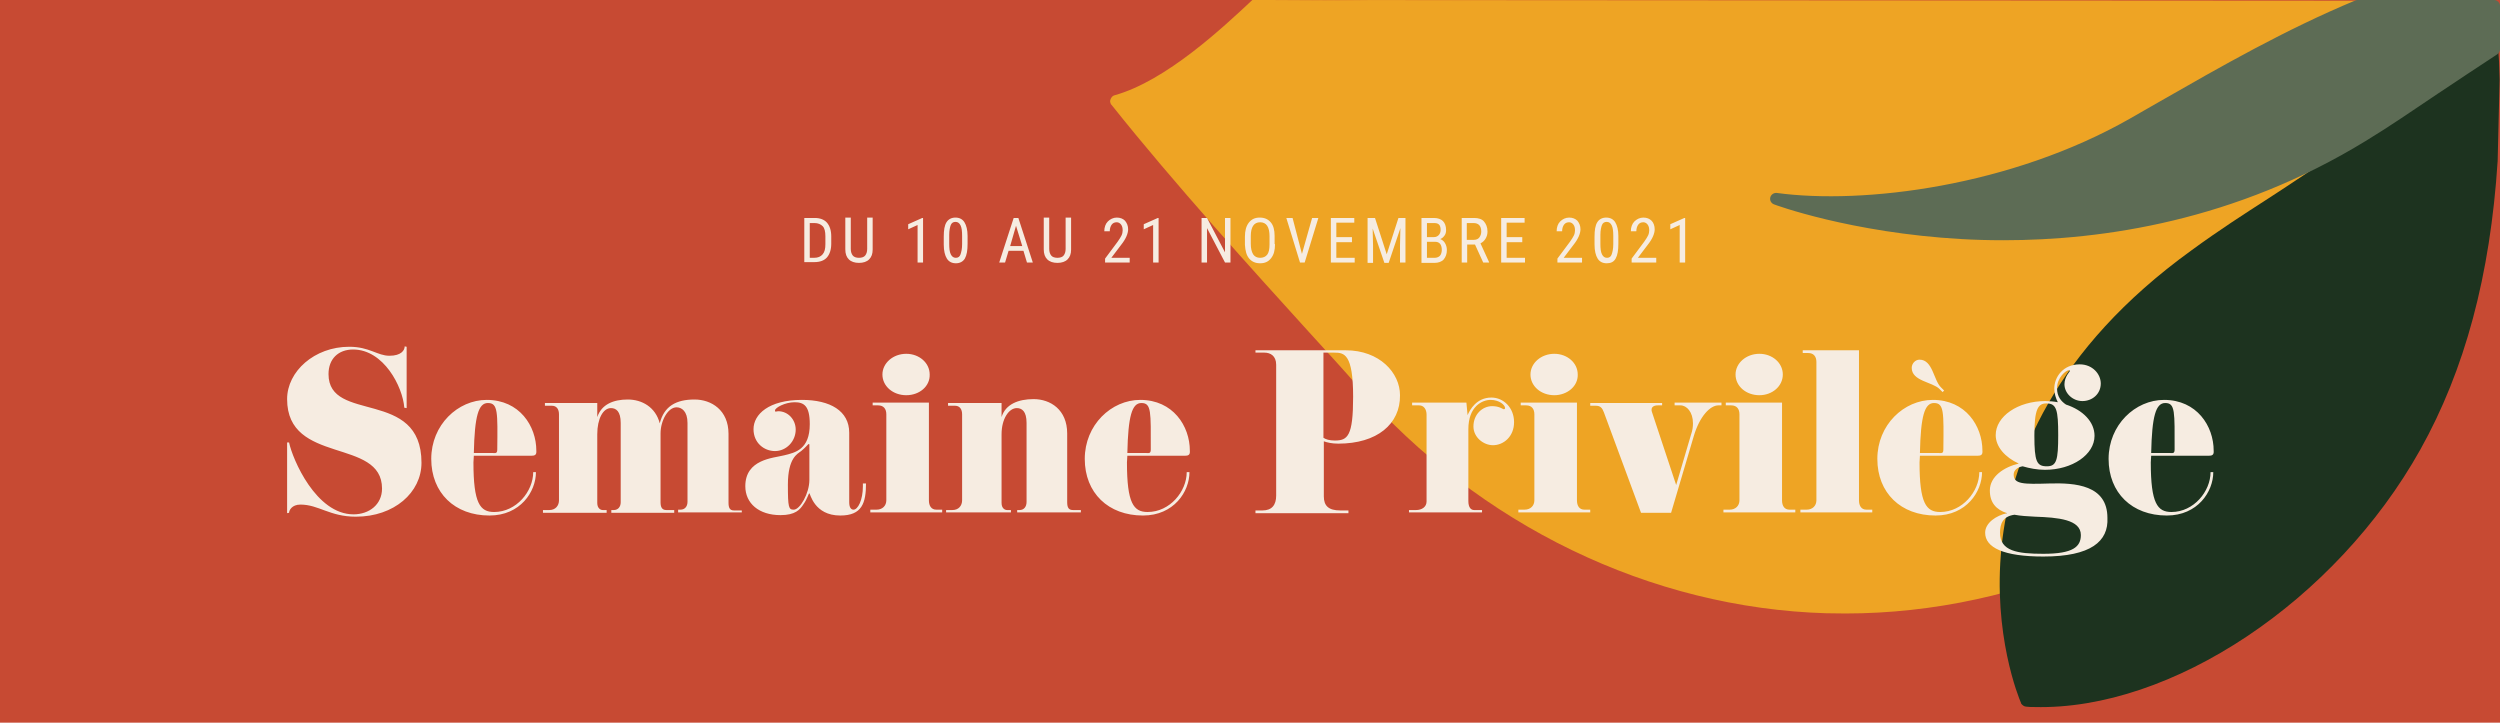 <svg id="Calque_1" xmlns="http://www.w3.org/2000/svg" viewBox="0 0 640 185"><style>.st0{fill:#c74a33}.st1{fill:#eea424}.st2{fill:#1d331f}.st3{fill:#5d6c55}.st4{enable-background:new}.st5{fill:#f6ece1}</style><path class="st0" d="M0 0h640v185H0z"/><path class="st1" d="M637 21.7c-4.2-6.4-8.5-13.2-13.1-20L323.6 0c-9.4 8.7-24.6 22.2-37.8 25.8 0 .1 0 .1.1.2 21.8 27.5 52.1 59.6 62.9 72 30.6 35.1 74.4 56.3 119 57.6 44.6 1.3 89.6-17.3 122.3-50.7 10-10.2 21.4-24.3 28.7-31.8 5.5-5.7 11.3-10.9 17.3-15.9l.9-35.5z"/><path class="st1" d="M468.2 157h-.5c-45.2-1.3-89-22.5-120.1-58.1-2.9-3.4-7.4-8.3-12.6-14-13.7-15.1-34.5-38-50.4-58l-.1-.1c-.1-.1-.2-.3-.2-.4-.2-.4-.1-.8.1-1.2.2-.4.5-.7.9-.8 13.3-3.7 27.9-17.5 35.3-24.4.3-.3 0 0 .4 0l302.8.2c.5 0 .9.3 1.2.7 3.1 4.7 6.2 9.4 9.2 14 1.3 2.1 2.7 4.1 3.9 6.1.2.3.3.6.2.9l-.9 35.4c0 .4-.2.8-.5 1.1-6.6 5.5-12.2 10.6-17.1 15.8-3.2 3.3-7.2 7.9-11.5 12.8-5.4 6.2-11.6 13.3-17.2 19-33 33.6-77.8 52.2-122.9 51zM288.3 26.6c15.7 19.6 35.7 41.6 49 56.3 5.2 5.7 9.7 10.6 12.6 14 30.5 35 73.5 55.8 117.9 57h.4c44.3 1.1 88.3-17.2 120.8-50.2 5.6-5.6 11.7-12.7 17.1-18.9 4.3-4.9 8.4-9.6 11.6-13 4.9-5.1 10.4-10.2 16.9-15.6l.9-34.3c-1.2-1.9-2.4-3.8-3.7-5.7-2.8-4.3-5.7-8.8-8.7-13.3L324.6 0c-12.4 11.4-24 22.1-36.3 26.6z"/><path class="st2" d="M638.5 20.3c-.2-6.5-.6-12.1-1.3-17l-3-.1C627 16.7 614.6 29 601.5 38.4c-14.3 10.4-25.3 16.5-39.6 26.8-70.6 51-43.1 114.1-43.1 114.1 34.1 2 77.3-25.3 99.6-65.1C629.1 95 636 71.2 638 41l.5-20.7z"/><path class="st2" d="M520.8 181c-.7 0-1.4 0-2.1-.1-.5 0-1-.4-1.3-.8v-.1c-1.2-2.7-26.7-65.1 43.6-115.9 7.1-5.2 13.5-9.3 19.7-13.3 6.3-4.1 12.7-8.3 19.9-13.5 14.4-10.4 25.8-22.7 32.2-34.7.3-.5.8-.8 1.4-.8l3 .1c.7 0 1.3.6 1.4 1.3.7 5.3 1.2 11 1.3 17.1v.1l-.5 20.8c-1.9 29.4-8.4 53.5-19.8 73.9-21.7 38.8-63.8 66.8-98.8 65.9zm-1-3.1h1.1c33.9.8 74.9-26.5 96.1-64.5 11.2-20 17.5-43.8 19.5-72.6l.5-20.7c-.1-5.5-.5-10.7-1.1-15.5h-.8c-8.5 15.5-22.4 27.5-32.7 34.9-7.2 5.3-13.8 9.5-20 13.6-6.2 4-12.5 8.2-19.6 13.3-64.9 47-46.1 103.6-43 111.5z"/><path class="st3" d="M454.7 50.9s76.7 28.9 150.2-16.1c10.6-6.5 21.5-14.3 33.7-22.2V1.5h-34.9C582.9 10.2 564 21.6 546 31.8c-30.9 17.5-69.1 22.1-91.3 19.1z"/><path class="st3" d="M512.9 61.5c-3.8 0-7.4-.1-10.8-.3-28.3-1.6-47.8-8.8-48-8.9-.7-.3-1.1-1-.9-1.8.2-.7.9-1.2 1.7-1.1 22.2 3 59.9-1.7 90.3-19 2.5-1.4 5-2.9 7.5-4.3C568.6 17 585 7.6 603 .1c.2-.1.4-.1.6-.1h34.9c.8 0 1.5.7 1.5 1.5v11.1c0 .5-.3 1-.7 1.3-5.2 3.4-10.3 6.8-15.1 10-6.4 4.3-12.5 8.5-18.6 12.2-33.3 20.4-67.2 25.4-92.7 25.4zm-44.7-8.2c8.3 2 20.1 4.2 34.2 5 25.6 1.4 64.1-1.7 101.7-24.7 6-3.7 12.1-7.8 18.5-12.1 4.6-3.1 9.4-6.4 14.5-9.6V3H604c-17.7 7.4-34 16.8-49.7 25.8-2.5 1.5-5 2.9-7.5 4.3-25.3 14.4-55.6 20.2-78.2 20.2h-.4z"/><g class="st4" id="Groupe_4265"><path class="st5" d="M101.1 69.5c-6.7 0-9.5-3.1-14.2-3.1-2.2 0-2.9 1.5-2.9 2.1l-.5.1V50.5h.5c.9 4.3 6.9 18.4 16.5 18.4 4 0 7.3-2.5 7.3-6.6 0-13.1-24.3-6-24.3-22.9 0-7.1 7-13.4 15.9-13.4 5.2 0 7.2 2.3 10.3 2.3 3 0 3.9-1.4 3.9-2.4l.5.1v15.7l-.6-.1c-.4-5.4-5.3-14.9-13.1-14.9-3.8 0-6.3 2.4-6.3 6.3 0 12.7 23.8 3.5 23.8 22.7 0 7.6-7 13.8-16.8 13.8zM146 53.9h-14.7c0 .6-.1 1.1-.1 1.7 0 10.5 1.7 12.7 5.3 12.7 5.7 0 10-5.3 10-10.2h.7c0 5-4 11.1-11.9 11.1-8.9 0-14.9-5.8-14.9-14.5s6.8-15.1 14.2-15.1c8.4 0 12.7 6.7 12.7 13 .1 1.1-.4 1.3-1.3 1.3zm-11.1-13.5c-2.4 0-3.4 3.3-3.6 12.8h4.8c.7 0 1.2.2 1.2-.9.1-9.6.2-11.9-2.4-11.9zM199.8 68.4h-16.2v-.7h.6c1.1 0 1.8-.8 1.8-2V45.5c0-3-1.5-4-2.8-4-2.2 0-4.1 3.4-4.1 6.7v17.6c0 1.3.4 2 1.5 2h2v.7h-16.1v-.7h.6c1.1 0 1.8-.8 1.8-2V45.5c0-3-1.2-3.8-2.5-3.8-2 0-3.5 2.7-3.5 6.7V66c0 1.4.9 1.8 1.4 1.8h1v.7H149v-.7h1.6c1.6 0 2.5-1.1 2.5-2.5v-22c0-1.3-.6-2.2-1.8-2.2h-1.8v-.7h13.4V44c1.1-3.3 4.2-4.5 7.8-4.5 3.6 0 7.1 1.9 8.2 6.1 1.1-4.4 4.2-6.1 8.9-6.1 4.3 0 8.7 2.7 8.7 8.8v17.6c0 1.3.3 2 1.4 2h2v.5zM231.7 60.9c0 5.1-1 8.3-6.6 8.3-6.7 0-7.7-5.7-7.9-5.7-.2 0-.5 1.4-1.5 2.8-.9 1.4-2.1 2.8-5.9 2.8-5.5 0-9-3-9-7.4 0-6.9 7.1-7.2 9.9-7.9 2.9-.7 6.6-1.5 6.6-8 0-4.7-1.5-5.6-3.9-5.6s-5 1.4-5 2.1c0 .3.1.3.2.3.2 0 .4-.1.6-.1 2.6 0 4.5 2.2 4.5 4.7 0 3-2.4 5.5-5.3 5.5-2.8 0-5.5-2.1-5.5-5.6 0-3.8 3.9-7.5 12.4-7.5 7.2 0 12.1 2.8 12.1 8.4v17.8c0 1.4.5 1.9 1.1 1.9 1.1 0 2.4-2.4 2.4-6V61h.8zm-14.7-10c-.1 0-.8.9-1.9 1.8-.9.7-3.4 1.7-3.4 8.6 0 5.9.2 6.4 1.5 6.4 1.6 0 4-4.2 4-7.6v-8.9-.1c0-.1 0-.2-.2-.2zM251.1 68.4h-18.3v-.7h1.6c1.5 0 2.5-1 2.5-2.4v-22c0-1.4-.7-2.3-2.1-2.3h-1.4v-.7h14.4v25c0 1.4.6 2.4 1.9 2.4h1.5v.7zm-9.1-30c-3.4 0-6.1-2.3-6.1-5.3 0-2.9 2.7-5.3 6.1-5.3 3.3 0 6 2.3 6 5.3.1 3-2.6 5.3-6 5.3zM286.6 68.4h-16.2v-.6h.6c1.1 0 1.8-.8 1.8-2.1V45.5c0-3-1.2-3.8-2.5-3.8-2 0-3.9 2.7-3.9 6.7V66c0 1.4.9 1.8 1.4 1.8h1v.6h-16.6v-.6h1.6c1.6 0 2.5-1.1 2.5-2.5v-22c0-1.3-.6-2.2-1.8-2.2h-1.8v-.7h13.7V44c1-3.3 4.3-4.6 8.2-4.6 4.3 0 8.6 2.7 8.6 8.8v17.6c0 1.4.4 2 1.5 2h2v.6zM313.3 53.9h-14.7c0 .6-.1 1.1-.1 1.7 0 10.5 1.7 12.7 5.3 12.7 5.7 0 10-5.3 10-10.2h.7c0 5-4 11.1-11.9 11.1-8.9 0-14.9-5.8-14.9-14.5s6.8-15.1 14.2-15.1c8.4 0 12.7 6.7 12.7 13 .1 1.1-.4 1.3-1.3 1.3zm-11.1-13.5c-2.4 0-3.4 3.3-3.6 12.8h4.8c.7 0 1.2.2 1.2-.9 0-9.6.2-11.9-2.4-11.9zM352.6 50.8c-1.6 0-2.9-.3-3.7-.6v14.1c0 2.4 1.2 3.6 4.2 3.6h2.1v.7h-23.8v-.7h1.8c2.4 0 3.5-1.4 3.5-3.8V30.6c0-2.3-1.5-3.1-3-3.1h-2.3v-.6h23.1c8.7 0 13.9 5.8 13.9 11.5.1 7.4-5.9 12.4-15.8 12.4zm-1-23.3h-2.8v21.8c.6.4 1.5.7 2.9.7 3.3 0 4.7-1.1 4.7-11.2 0-11-2.3-11.3-4.8-11.3zM392.2 51.2c-2.4 0-5-2-5-4.8 0-3.1 2.3-5.2 4.8-5.2 1.9 0 2.7.8 3 .8.1 0 .3-.1.3-.3 0-.8-1.5-2.1-3.7-2.1s-5.7 1.7-5.7 7.5v18.4c0 1.7.7 2.3 1.5 2.3h2v.6h-18.7v-.6h1.8c1.5 0 2.7-.8 2.7-2.2V43.4c0-1.4-.7-2.4-1.9-2.4h-1.8v-.7h13.9l.3 3.2c.6-1.4 2.3-4.5 6.1-4.5 3.1 0 5.8 2.6 5.8 6.3s-2.7 5.9-5.4 5.9zM417 68.4h-18.3v-.7h1.6c1.5 0 2.5-1 2.5-2.4v-22c0-1.4-.7-2.3-2.1-2.3h-1.4v-.7h14.4v25c0 1.4.6 2.4 1.9 2.4h1.5v.7zm-9.1-30c-3.4 0-6.1-2.3-6.1-5.3 0-2.9 2.7-5.3 6.1-5.3 3.3 0 6 2.3 6 5.3.1 3-2.7 5.3-6 5.3zM450.8 41h-.9c-2.1 0-4.8 2.8-6.3 7.9l-5.8 19.6h-7.7l-9.5-25.7c-.4-1.1-.9-1.7-2-1.7h-1.5v-.7h18.4v.6h-1.1c-1 0-1.6.4-1.6 1.1 0 .2 0 .4.1.6l6.2 18.7 3.8-12.9c.4-1.1.5-2.1.5-2.9 0-2.9-1.6-4.6-3.2-4.6h-1.5v-.7h12v.7zM469.5 68.4h-18.3v-.7h1.6c1.5 0 2.5-1 2.5-2.4v-22c0-1.4-.7-2.3-2.1-2.3h-1.4v-.7h14.4v25c0 1.4.6 2.4 1.9 2.4h1.5v.7zm-9.1-30c-3.4 0-6.1-2.3-6.1-5.3 0-2.9 2.7-5.3 6.1-5.3 3.3 0 6 2.3 6 5.3s-2.7 5.3-6 5.3zM489.2 68.4h-18.3v-.7h1.6c1.5 0 2.5-1 2.5-2.4V29.9c0-1.4-.7-2.3-2.1-2.3h-1.4v-.7h14.4v38.4c0 1.4.6 2.4 1.9 2.4h1.5v.7zM516.2 53.9h-14.7c0 .6-.1 1.1-.1 1.7 0 10.5 1.7 12.7 5.3 12.7 5.7 0 10-5.3 10-10.2h.7c0 5-4 11.1-11.9 11.1-8.9 0-14.9-5.8-14.9-14.5s6.8-15.1 14.2-15.1c8.4 0 12.7 6.7 12.7 13 .1 1.1-.4 1.3-1.3 1.3zm-8.5-16.7l-.4.4-.8-.8c-1.8-1.8-7.1-2-7.1-5.4 0-1.1.9-2.1 2-2.1 3.4 0 3.6 5.3 5.5 7.1l.8.8zm-2.6 3.2c-2.4 0-3.4 3.3-3.6 12.8h4.8c.7 0 1.2.2 1.2-.9.1-9.6.2-11.9-2.4-11.9zM533.1 79.7c-10.2 0-14.9-2.3-14.9-6.1 0-2.5 2.8-4.4 5.6-5-2.8-.9-4.4-2.7-4.4-5.8 0-3.6 3.6-6 7.4-6.9-3.5-1.6-5.9-4.3-5.9-7.3 0-4.8 5.7-8.7 12.7-8.7 1.1 0 2.2.1 3.2.3-.5-1-.9-2.2-.9-3.5 0-3 2.3-6.2 6.5-6.2 3.3 0 5.4 2.5 5.4 4.9 0 2.7-2.2 4.5-4.7 4.5s-4.6-2-4.6-4.3c0-1.9 1.4-3.3 1.4-3.4 0-.1-.1-.2-.3-.2-.7 0-3 1.9-3 4.6 0 2.2 1.1 3.4 2.3 4.2 4.3 1.4 7.3 4.4 7.3 8 0 4.8-5.7 8.7-12.7 8.7-2 0-4-.4-5.7-.9-1.3.2-2.3 1-2.3 2.1 0 2.5 2.5 2.5 9.1 2.3 6.7-.2 14.9.4 14.9 8.8.3 6-4.2 9.9-16.4 9.9zM531 69.5c-2-.1-3.7-.2-5.3-.5-2.9.4-3.7 2.2-3.7 4.6 0 4.7 4.4 5.4 11.1 5.4 7.6 0 9.6-1.8 9.6-4.8 0-4-5.9-4.5-11.7-4.7zm2.9-29c-2.2 0-3.1 1.5-3.1 8.2 0 6.7.6 7.9 3.2 7.9 2.5 0 2.9-1.6 2.9-8s-.4-8.1-3-8.1zM575.4 53.9h-14.7c0 .6-.1 1.1-.1 1.7 0 10.5 1.7 12.7 5.3 12.7 5.7 0 10-5.3 10-10.2h.7c0 5-4 11.1-11.9 11.1-8.9 0-14.9-5.8-14.9-14.5s6.8-15.1 14.2-15.1c8.4 0 12.7 6.7 12.7 13 .1 1.1-.4 1.3-1.3 1.3zm-11.1-13.5c-2.4 0-3.4 3.3-3.6 12.8h4.8c.7 0 1.2.2 1.2-.9 0-9.6.2-11.9-2.4-11.9z" transform="translate(-10 62.773)"/></g><g class="st4"><path class="st5" d="M205.9 67.2V55.8h2.7c1.3 0 2.4.4 3.1 1.2s1.1 2 1.1 3.5v1.9c0 1.5-.4 2.7-1.1 3.5-.7.8-1.8 1.2-3.2 1.2h-2.6zm1.4-10.1V66h1.1c1 0 1.7-.3 2.2-.9.5-.6.7-1.4.7-2.6v-2c0-1.2-.2-2.1-.7-2.6s-1.2-.8-2.1-.8h-1.2zM223.4 55.8v8.1c0 1.1-.3 1.9-.9 2.5-.6.6-1.5.9-2.6.9s-2-.3-2.6-.9-.9-1.4-.9-2.6v-8.1h1.4v8c0 .8.2 1.3.5 1.7.3.4.9.6 1.6.6.7 0 1.3-.2 1.6-.6.3-.4.5-.9.5-1.7v-8h1.4zM236.3 67.2h-1.4v-9.6l-2.4 1.1v-1.3l3.6-1.6h.2v11.4zM247.7 62.4c0 1.7-.2 2.9-.7 3.8-.5.8-1.3 1.2-2.3 1.2-1 0-1.8-.4-2.3-1.2s-.8-2-.8-3.6v-2c0-1.7.2-2.9.7-3.7s1.3-1.2 2.3-1.2c1 0 1.8.4 2.3 1.2s.8 2 .8 3.5v2zm-1.4-2c0-1.2-.1-2.1-.4-2.7s-.7-.9-1.3-.9c-.6 0-1 .3-1.2.8s-.4 1.4-.4 2.5v2.3c0 1.2.1 2.1.4 2.7.3.6.7.9 1.3.9.6 0 1-.3 1.2-.9s.4-1.4.4-2.6v-2.1zM262 64.2h-3.8l-.9 3h-1.5l3.7-11.4h1.2l3.7 11.4h-1.5l-.9-3zm-3.4-1.2h3.1l-1.6-5.2-1.5 5.2zM274.2 55.8v8.1c0 1.1-.3 1.9-.9 2.5-.6.6-1.5.9-2.6.9s-2-.3-2.6-.9-.9-1.4-.9-2.6v-8.1h1.4v8c0 .8.2 1.3.5 1.7.3.4.9.6 1.6.6.7 0 1.3-.2 1.6-.6.3-.4.5-.9.5-1.7v-8h1.4zM289.3 67.2h-6.4v-1l3.2-4.3c.5-.7.8-1.2 1-1.6.2-.4.3-.9.3-1.3 0-.6-.1-1.1-.4-1.5s-.7-.6-1.1-.6c-.6 0-1 .2-1.3.6-.3.4-.5 1-.5 1.7h-1.4c0-1 .3-1.9.9-2.5.6-.6 1.4-1 2.3-1 .9 0 1.6.3 2.1.8.5.6.8 1.3.8 2.2 0 1.1-.6 2.5-1.8 4l-2.5 3.3h4.7v1.2zM296.6 67.2h-1.4v-9.6l-2.4 1.1v-1.3l3.6-1.6h.2v11.4zM315 67.2h-1.4l-4.6-8.8v8.8h-1.4V55.8h1.4l4.6 8.8v-8.8h1.4v11.4zM326.4 62.5c0 1.6-.3 2.7-1 3.6s-1.6 1.3-2.8 1.3c-1.2 0-2.1-.4-2.8-1.2s-1-2-1.1-3.5v-2.1c0-1.5.3-2.7 1-3.6s1.6-1.3 2.8-1.3c1.2 0 2.1.4 2.8 1.2s1 2 1 3.5v2.1zm-1.4-2c0-1.2-.2-2.1-.6-2.7s-1-.9-1.8-.9-1.4.3-1.8.9c-.4.6-.6 1.5-.6 2.6v2c0 1.2.2 2 .6 2.7.4.6 1 .9 1.8.9s1.4-.3 1.8-.8.6-1.4.6-2.6v-2.1zM333.3 65l2.6-9.2h1.6L334 67.2h-1.2l-3.5-11.4h1.6l2.4 9.2zM346.1 62h-4v4h4.7v1.2h-6.1V55.8h6V57h-4.6v3.7h4V62zM352 55.8l3 9.3 3-9.3h1.8v11.4h-1.4v-4.4l.1-4.4-3 8.9h-1.1l-3-8.8.1 4.4v4.4h-1.4V55.8h1.9zM363.9 67.2V55.8h3.2c1 0 1.8.3 2.3.8s.8 1.3.8 2.3c0 .5-.1 1-.4 1.4s-.6.7-1.1.9c.5.2.9.5 1.2 1s.5 1.1.5 1.8c0 1-.3 1.8-.8 2.4s-1.4.9-2.4.9h-3.3zm1.4-6.5h1.8c.5 0 .9-.2 1.2-.5s.5-.8.5-1.3c0-.6-.1-1.1-.4-1.4s-.7-.4-1.3-.4h-1.8v3.6zm0 1.2V66h2c.5 0 1-.2 1.3-.5s.5-.9.5-1.5c0-1.4-.6-2.1-1.7-2.1h-2.1zM377.6 62.6h-2v4.6h-1.4V55.8h3.2c1.1 0 2 .3 2.5.9s.9 1.4.9 2.6c0 .7-.2 1.3-.5 1.8s-.7.9-1.3 1.2l2.2 4.8v.1h-1.5l-2.1-4.6zm-2-1.2h1.7c.6 0 1.1-.2 1.4-.6s.5-.9.5-1.5c0-1.5-.7-2.2-2-2.2h-1.7v4.3zM389.7 62h-4v4h4.7v1.2h-6.1V55.8h6V57h-4.6v3.7h4V62zM405.1 67.2h-6.4v-1l3.2-4.3c.5-.7.8-1.2 1-1.6.2-.4.3-.9.3-1.3 0-.6-.1-1.1-.4-1.5s-.7-.6-1.1-.6c-.6 0-1 .2-1.3.6-.3.4-.5 1-.5 1.7h-1.4c0-1 .3-1.9.9-2.5.6-.6 1.4-1 2.3-1 .9 0 1.6.3 2.1.8.5.6.8 1.3.8 2.2 0 1.1-.6 2.5-1.8 4l-2.5 3.3h4.7v1.2zM414.3 62.4c0 1.7-.2 2.9-.7 3.8s-1.3 1.2-2.3 1.2c-1 0-1.8-.4-2.3-1.2s-.8-2-.8-3.6v-2c0-1.7.2-2.9.7-3.7s1.3-1.2 2.3-1.2c1 0 1.8.4 2.3 1.2s.8 2 .8 3.5v2zm-1.3-2c0-1.2-.1-2.1-.4-2.7s-.7-.9-1.3-.9c-.6 0-1 .3-1.2.8s-.4 1.4-.4 2.5v2.3c0 1.2.1 2.1.4 2.7s.7.9 1.3.9c.6 0 1-.3 1.2-.9s.4-1.4.4-2.6v-2.1zM424.1 67.2h-6.4v-1l3.2-4.3c.5-.7.8-1.2 1-1.6s.3-.9.3-1.3c0-.6-.1-1.1-.4-1.5s-.7-.6-1.1-.6c-.6 0-1 .2-1.3.6s-.5 1-.5 1.7h-1.4c0-1 .3-1.9.9-2.5s1.4-1 2.3-1c.9 0 1.6.3 2.1.8s.8 1.3.8 2.2c0 1.1-.6 2.5-1.8 4l-2.5 3.3h4.7v1.2zM431.4 67.2H430v-9.6l-2.4 1.1v-1.3l3.6-1.6h.2v11.4z"/></g></svg>